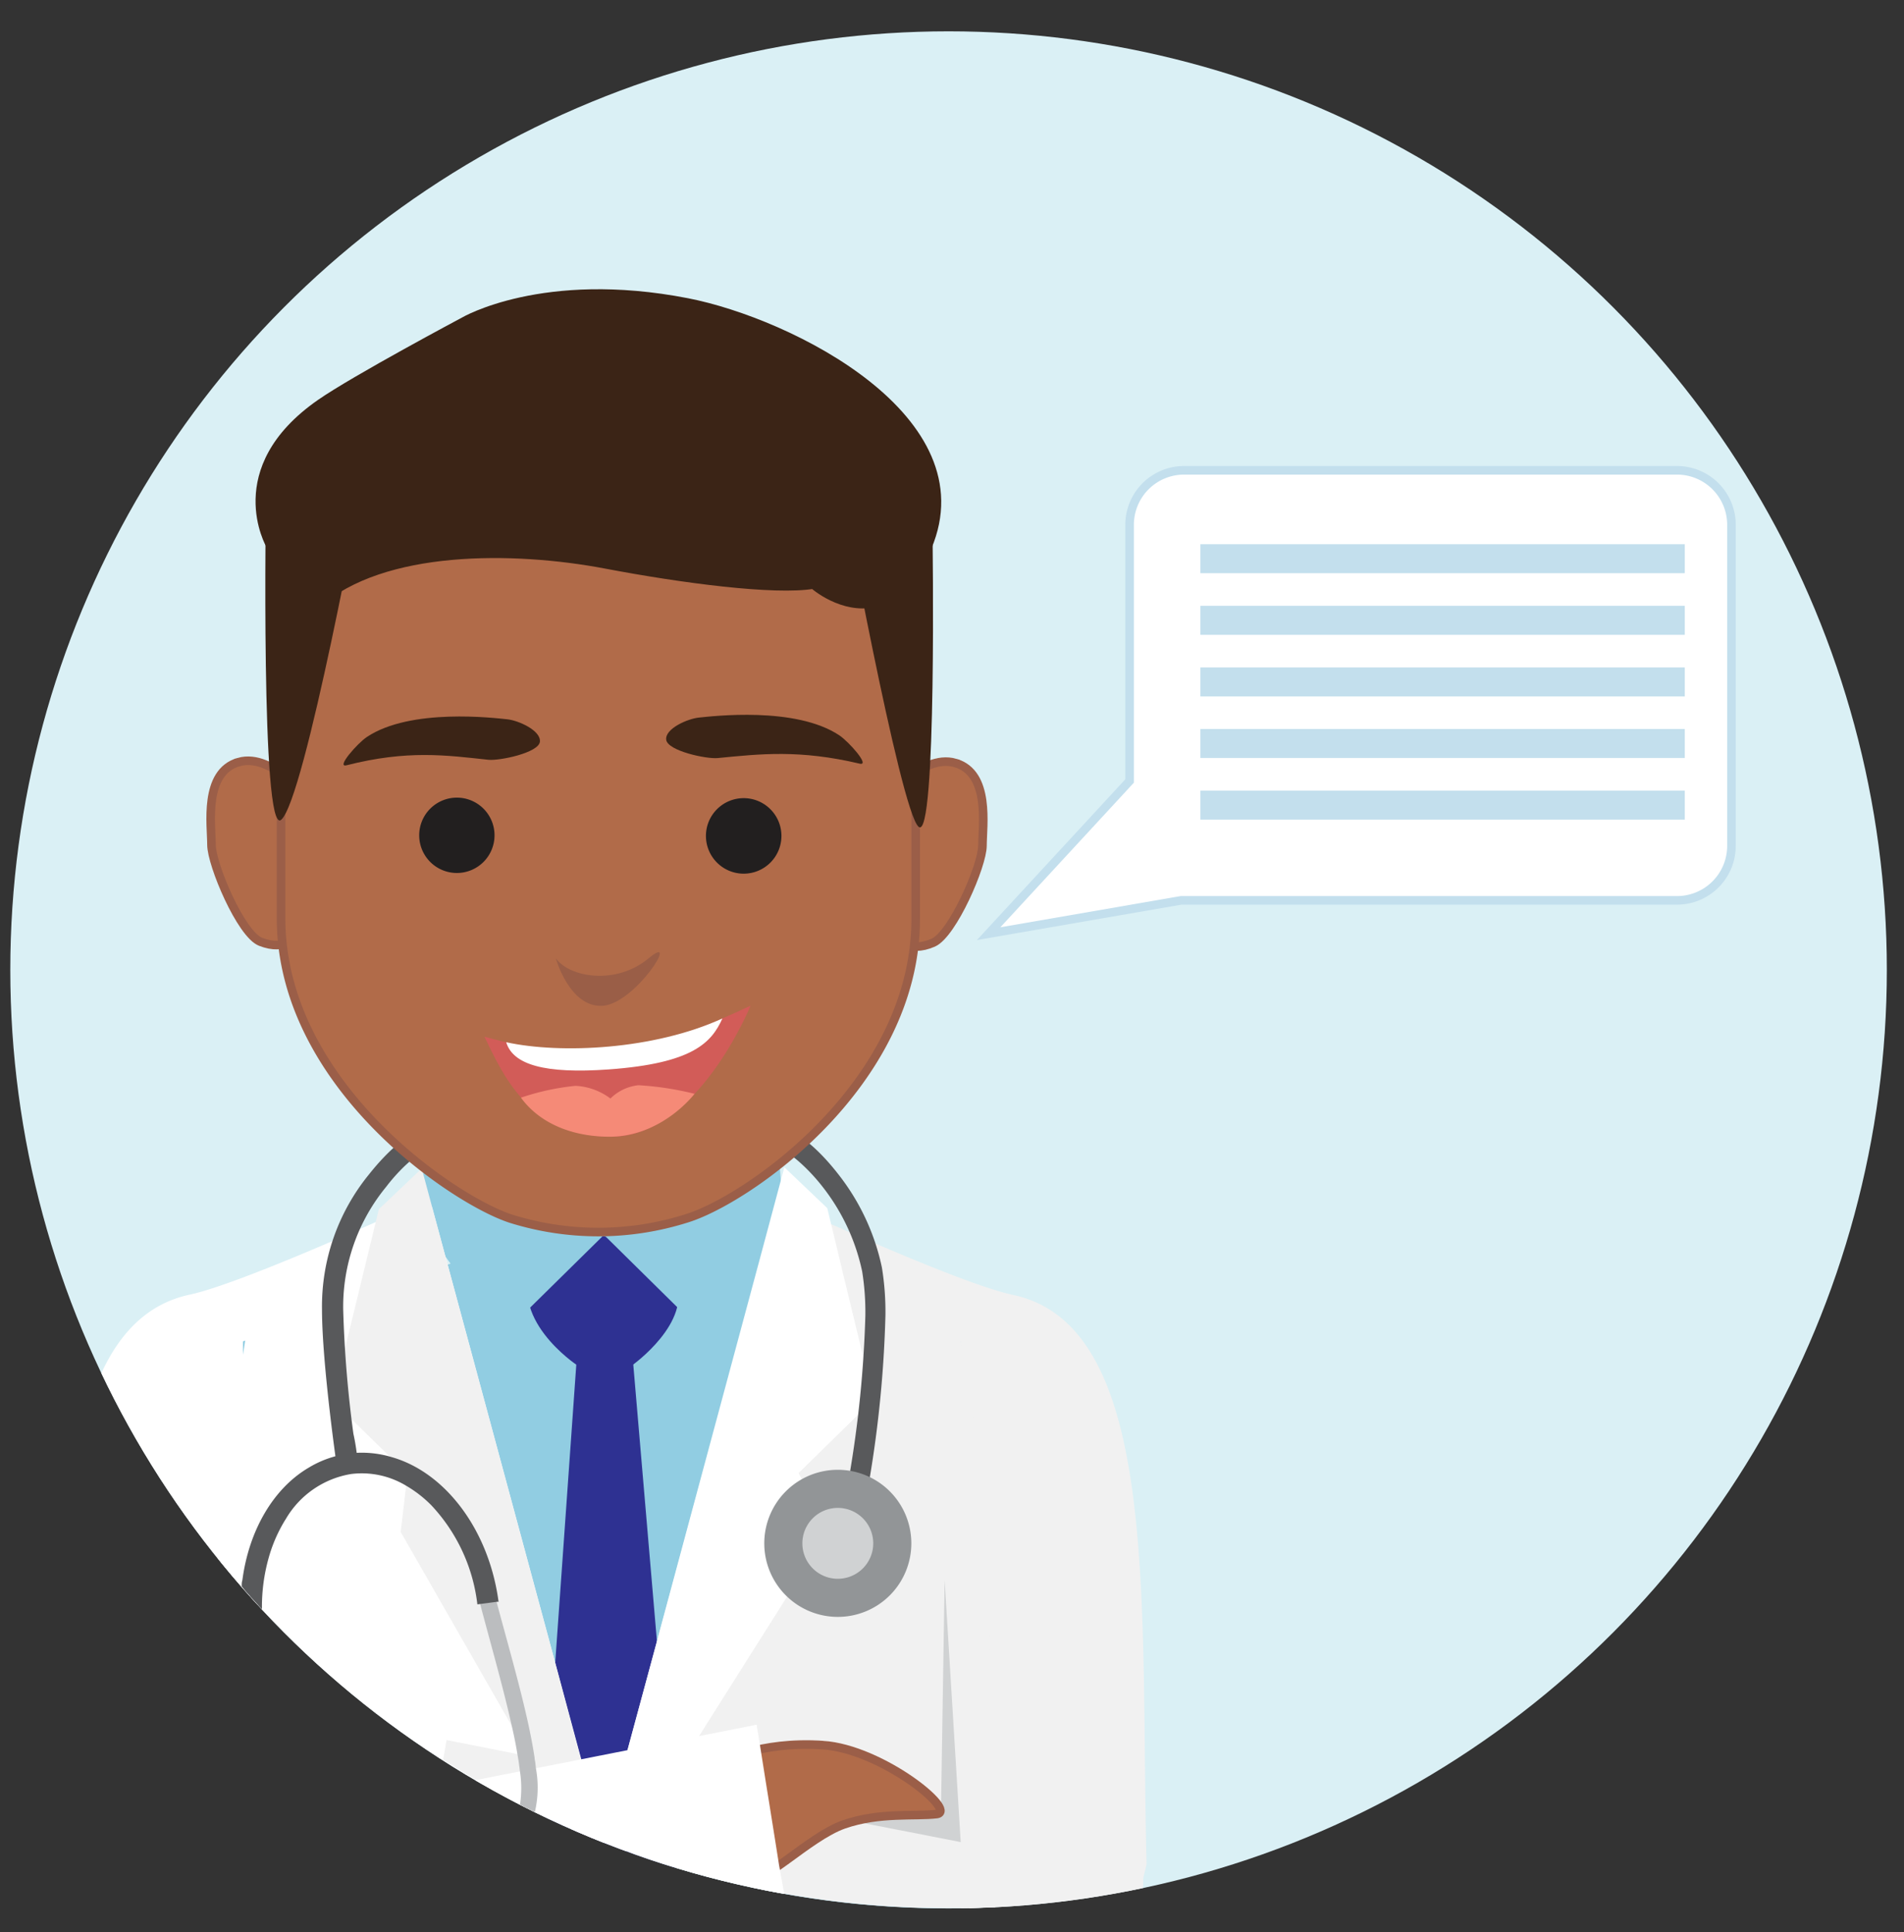<?xml version="1.0" encoding="UTF-8"?>
<svg viewBox="0 0 221.92 225.13" xmlns="http://www.w3.org/2000/svg">
<rect x="0" y="0" width="221.92" height="225.13" fill="#333333" stroke="none"/>
<defs>
<style>.a{fill:#daf0f5;}.b{fill:none;}.c{clip-path:url(#d);}.d{clip-path:url(#c);}.e,.f{fill:#fff;}.e{stroke:#c3dfed;}.e,.l{stroke-miterlimit:10;}.g{fill:#e6e6e7;}.h{fill:#f1f1f1;}.i{fill:#91cde2;}.j{fill:#2e3192;}.k{fill:#d0d2d3;}.l{fill:#b16b49;stroke:#9b5e48;}.m{fill:#bbbdbf;}.n{fill:#58595b;}.o{fill:#929597;}.p{fill:#3b2416;}.q{fill:#221f1f;}.r{fill:#d25c58;}.s{fill:#f58a77;}.t{fill:#9a5e47;}.u{fill:#c3dfed;}</style>
<clipPath id="d">
<circle class="a" cx="110.56" cy="113.01" r="109.36"/>
</clipPath>
<clipPath id="c">
<rect class="b" x="-16.67" y="15.65" width="234.18" height="211.24"/>
</clipPath>
</defs>
<circle class="a" cx="110.56" cy="113.01" r="109.36"/>
<g class="c">
<g class="d">
<path class="e" d="M201.81,61.13V98.58a6.35,6.35,0,0,1-6.33,6.33H137.66l-22.43,3.88L131.66,91V61.13A6.35,6.35,0,0,1,138,54.8h57.49A6.35,6.35,0,0,1,201.81,61.13Z"/>
<path class="f" d="M49.68,139.8,49,141.36l-.27.63-3.49,7.93-4.75,10.82-1.23,2.79-.7,1.58L36,171,33.31,177l-2,4.61L30,184.48s.05.82.06,2.59l-.85-.93a.75.75,0,0,1-.14-.17c-.3-.32-.58-.64-.86-1l-.08-.09c-1-1.1-1.9-2.21-2.81-3.35a109.08,109.08,0,0,1-13.53-21.48c2.24-4.87,5.51-8.17,10.33-9.2,3.36-.72,10.49-3.6,16.65-6.25l3.11-1.36,1.83-.81c2.17-1,4-1.76,5-2.23Z"/>
<path class="g" d="M29.25,186.14a.75.75,0,0,1-.14-.17l.11-1.86Z"/>
<path class="h" d="M133.64,217.24l-.39,1.6-.29,1.23a110,110,0,0,1-17,2.17c-1,0-2,.08-3,.1,0-1.84-.14-4.29-.39-7.53-.06-.9-.14-1.85-.23-2.87-.15-1.71-.29-3.33-.42-4.87-1.35-16.06-1.73-22.59-1.73-22.59l-.12-.28v0l-7.87-17.91-1.11-2.52-.81-1.83L93.49,146.4l-2.2-5-.09-.19-.61-1.4.6.27c1,.45,3.06,1.4,5.69,2.57l2.1.91c1,.44,2,.88,3.06,1.33,6,2.59,12.82,5.32,16.07,6C135.33,154.59,132.87,187.2,133.64,217.24Z"/>
<path class="i" d="M112,156.33l0,50.74v15.28c-.46,0-.92,0-1.39,0a108.94,108.94,0,0,1-19.15-1.68l-.58-.1c-1.08-.19-2.15-.4-3.22-.64q-4.47-.94-8.79-2.27-3-.88-5.86-2-1.32-.48-2.61-1h0a.31.31,0,0,1-.12,0h0c-1.2-.47-2.39-1-3.57-1.49s-2.16-1-3.22-1.47l-1.09-.54-1.73-.86q-2.66-1.38-5.24-2.89c-1.26-.73-2.51-1.5-3.74-2.29a109.37,109.37,0,0,1-21.09-17.61c-.15-.15-.3-.31-.43-.46l-.85-.93a.75.75,0,0,1-.14-.17c-.3-.32-.58-.64-.86-1V156.3l.32-.12,9-3.38,2.39-.9,1.65-.62,3.62-1.36,6.88-2.59.1,0,.27-.11,4.45-1.67,13.31-1.77.33,0,14.35-1.91,4.32,2.32.1,0,.68.37,3.47,1.86,4.94,2.66,2.27,1.21,2.46,1.32Z"/>
<path class="j" d="M73,215.73q-1.32-.48-2.61-1h0a.31.31,0,0,1-.12,0h0c-1.2-.47-2.39-1-3.57-1.49s-2.16-1-3.22-1.47l.26-3.69.17-2.28,0-.57.8-11.32v-.13L67.17,159l.06-.88h6.51l.07.86,2.75,32.16v.13l1,11.76.27,3.15.14,1.62V208l.43,5,.4,4.69Q75.85,216.8,73,215.73Z"/>
<path class="j" d="m70.39 144.05s-6.49 0.13-8.08 3c-3.5 6.44 4.92 12 4.92 12h6.5s7-5 5-9.85c-1.59-3.89-8.34-5.15-8.34-5.15z"/>
<polygon class="i" points="48.49 141.68 58.54 155.56 70.76 143.53 50.33 130.22"/>
<polygon class="i" points="70.03 143.53 82.24 155.57 91.38 142.61 90.46 130.23"/>
<path class="f" d="M70.34,214.73a.31.31,0,0,1-.12,0h0c-1.2-.47-2.39-1-3.57-1.49s-2.16-1-3.22-1.47l-1.09-.54-1.73-.86q-2.66-1.38-5.24-2.89c-1.26-.73-2.51-1.5-3.74-2.29a109.37,109.37,0,0,1-21.09-17.61c-.15-.15-.3-.31-.43-.46l-.85-.93a.75.75,0,0,1-.14-.17c-.3-.32-.58-.64-.86-1l-.08-.09c-1-1.1-1.9-2.21-2.81-3.35.08-4,.13-6.37.13-6.37l2.77-17.06.32-2,1-6.05,8.78-4,2.92-1.32,2.15-1,5.09-2.3.49-.22,1.34-.6,1.49,5.51.29,1.06,12.58,46.53,3,11.13.27,1,2.3,8.47v.05Z"/>
<path class="h" d="M70.28,214.47l.07.27h0a.31.31,0,0,1-.12,0h0c-1.2-.47-2.39-1-3.57-1.49l-3-5.16-1.15-2,0,0-.68-1.19-2.13-3.71-13-22.69.62-5.23.18-1.52-1.94-1.9-4.64-4.54h0l-1.68-1.64-.5-.49,1.43-5.87,1.43-5.89,1.8-7.4.34-1.41.42-1.72,5-4.75.14.54,2.69,10,.21.78L64.7,193.73l3,11.25.27,1,2.27,8.46Z"/>
<path class="h" d="M116,222.24c-1,0-2,.08-3,.1-.35,0-.7,0-1,0s-.92,0-1.39,0a108.94,108.94,0,0,1-19.15-1.68l-.58-.1c-1.08-.19-2.15-.4-3.22-.64q-4.47-.94-8.79-2.27-3-.88-5.86-2-1.32-.48-2.61-1h0a.31.31,0,0,1-.12,0l0-.18v0l2.07-7.62.79-2.94,3.43-12.63,12.18-44.95.59-2.16.92-3.4.94.43.08,0,5.91,2.67L99.55,145l2.9,1.31,8.58,3.88,4,25.07s.36,17.44.79,40.22C115.91,217.66,116,219.93,116,222.24Z"/>
<path class="f" d="M101.82,163.06l-.7.69L100,164.86l-6.92,6.78.38.71,2.07,3.94,1.1,2.09-2.39,3.77L91.76,186,81.49,202.27l-2.59,4.08L78,207.81l-.09.13-.16.25L73,215.73q-1.32-.48-2.61-1h0a.31.31,0,0,1-.12,0h0l.06-.21v0l2-7.61.79-2.92,3.45-12.77,12-44.57.66-2.46L91,137.58l.42-1.57,5,4.76.45,1.87.31,1.26,1.24,5.16,2.2,9.09Z"/>
<polygon class="k" points="77.57 206.16 78.12 212.95 111.64 217.31 111.48 211.3"/>
<polygon class="k" points="109.62 214.5 112 215.06 110.1 184.11"/>
<path class="h" d="M133.25,218.84c0,.38,0,.77-.05,1.18l-.24,0a110,110,0,0,1-17,2.17c-1,0-2,.08-3,.1-.35,0-.7,0-1,0s-.92,0-1.39,0a108.94,108.94,0,0,1-19.15-1.68l-.58-.1c-1.08-.19-2.15-.4-3.22-.64q-4.47-.94-8.79-2.27-3-.88-5.86-2-1.32-.48-2.61-1h0a.31.31,0,0,1-.12,0h0c-1.2-.47-2.39-1-3.57-1.49s-2.16-1-3.22-1.47l-1.09-.54-1.73-.86q-2.66-1.38-5.24-2.89c-1.26-.73-2.51-1.5-3.74-2.29l.4-2.31,8.35,1.65,1.45.29.54.1,1.53.31,1.43.28L68,206h0l4.32.85h0l5.36,1.06.18,0,.1,0,6.86,1.36,4.9,1,9.6,1.9h0l10.26,2,1.95.38.39.08h0l.63.13,3.26.64h0L133.23,214A47.93,47.93,0,0,1,133.25,218.84Z"/>
<path class="k" d="M90.83,220.59c-1.08-.19-2.15-.4-3.22-.64l3-.61Z"/>
<path class="l" d="m95.91 203.34c-7.47-0.5-11.82 2-11.82 2s2.06 11.76 3.27 13.24 6.83-4.55 11-6 8.26-0.9 10.84-1.21c2.43-0.37-6.46-7.58-13.29-8.03z"/>
<path class="f" d="M91.41,220.69l-.58-.1c-1.08-.19-2.15-.4-3.22-.64q-4.47-.94-8.79-2.27-3-.88-5.86-2-1.32-.48-2.61-1h0a.31.31,0,0,1-.12,0h0c-1.2-.47-2.39-1-3.57-1.49s-2.16-1-3.22-1.47l-1.09-.54-1.73-.86q-2.66-1.38-5.24-2.89l5.29-1.05,1.86-.36h0l1.32-.26,1.47-.29L67.7,205h0l5.38-1.06h0l4.43-.87,3.92-.77,6.76-1.34.46,2.85.66,4.16.38,2.35.68,4.26.43,2.73Z"/>
<path class="m" d="M62.33,211.18l-1.73-.86a12.73,12.73,0,0,0,0-3.94l-.09-.69c-.05-.39-.11-.79-.19-1.21-.17-1.07-.4-2.22-.68-3.42-1-4.49-2.49-9.66-3.67-14.14-.08-.28-.15-.55-.22-.82l1.85-.48.27,1c1.55,5.84,3.65,12.88,4.44,18.2,0,.2.06.38.08.57l.06.52s0,0,0,.06A12.49,12.49,0,0,1,62.33,211.18Z"/>
<path class="n" d="M58.11,186.64l-.19,0-1.9.25-.38.05a20.3,20.3,0,0,0-5.37-11.55,14.11,14.11,0,0,0-2.94-2.28,10,10,0,0,0-6.4-1.36A10.85,10.85,0,0,0,33.31,177c-.15.23-.29.47-.43.72a17.33,17.33,0,0,0-1.59,3.89,21,21,0,0,0-.76,5.65v.24c-.15-.15-.3-.31-.43-.46l-.85-.93a.75.75,0,0,1-.14-.17c-.3-.32-.58-.64-.86-1l-.08-.09c0-.24,0-.49.08-.73C29,178.41,31.8,173.46,36,171a12,12,0,0,1,3.14-1.33,10.37,10.37,0,0,1,1.47-.31c.33,0,.66-.06,1-.08a12.09,12.09,0,0,1,4,.49C51.92,171.54,57,178.3,58.11,186.64Z"/>
<path class="n" d="m43 136.85a24.33 24.33 0 0 0-5.47 15.71c0 6.43 1.77 18.64 1.79 18.7l2.38-0.7a24.2 24.2 0 0 0-0.51-3.5 135.5 135.5 0 0 1-1.19-14.5 22 22 0 0 1 5-14.26c2.08-2.73 4.54-4.61 6-4.93l-0.58-2.31c-2.52 0.64-5.05 2.81-7.42 5.79z"/>
<path class="n" d="M97.73,136.85c-2.33-3-4.86-5.15-7.26-5.79l-.58,2.31c1.41.32,3.87,2.2,6,4.93a24,24,0,0,1,4.6,9.85,30,30,0,0,1,.37,5.2A132.4,132.4,0,0,1,99,171.92l2.35.41h0a135.25,135.25,0,0,0,1.85-19,32.08,32.08,0,0,0-.41-5.64A26.34,26.34,0,0,0,97.73,136.85Z"/>
<path class="o" d="m97.65 171.26a8.57 8.57 0 1 0 8.57 8.57 8.57 8.57 0 0 0-8.57-8.57z"/>
<path class="k" d="m97.65 175.7a4.13 4.13 0 1 0 4.13 4.13 4.13 4.13 0 0 0-4.13-4.13z"/>
<path class="l" d="m27.8 88.8c-4.1 1.19-3.15 7.35-3.15 9.64s3.43 10.41 5.73 11.3c5.82 2.26 5.83-6.23 5.83-6.23v-9.89s-4.3-6.01-8.41-4.82z"/>
<path class="l" d="m111.35 88.9c-4.1-1.19-8.4 4.81-8.4 4.81v9.89s0 8.76 5.82 6.24c2.26-1 5.74-9 5.74-11.3s0.95-8.45-3.16-9.64z"/>
<path class="l" d="M80,45.48H59.57c-14.8,0-26.8,15.64-26.81,34.94V107c0,19.3,20.11,32.84,26.78,35a34.13,34.13,0,0,0,20.38,0c7-2.07,26.8-15.64,26.81-34.94V80.44C106.74,61.13,94.75,45.48,80,45.48Z"/>
<path class="p" d="M32.76,95.53c2.74-2.21,9.56-39.38,9.91-41.35L31,57.91S30.37,97.45,32.76,95.53Z"/>
<path class="p" d="m98 56.53s6.92 38 9.07 39.81 1.62-34 1.62-34z"/>
<path class="q" d="m53.25 92.94a4.39 4.39 0 1 0 4.39 4.4 4.39 4.39 0 0 0-4.39-4.4z"/>
<path class="q" d="m86.69 93a4.4 4.4 0 1 0 4.39 4.4 4.4 4.4 0 0 0-4.39-4.4z"/>
<path class="p" d="m97.84 85.69c-5.11-3.42-14.84-2.23-16.36-2.08-1.3 0.12-4 1.29-3.83 2.59s4.71 2.26 6 2.13c5-0.49 9.55-1 16.54 0.65 1.29 0.3-1.26-2.56-2.35-3.29z"/>
<path class="p" d="M59.11,83.81c-1.48-.15-11.25-1.35-16.36,2.07-1.09.73-3.63,3.61-2.36,3.29C47.52,87.36,52,88,56.93,88.53c1.31.13,5.89-.82,6-2.12S60.42,83.94,59.11,83.81Z"/>
<path class="r" d="m56.47 120.8c2.14 4.43 5.29 11.67 14.82 11.65 10 0 16.19-15.27 16.19-15.27-12.61 5.97-19.8 6.69-31.01 3.62z"/>
<path class="f" d="m59 121.44c0.79 2.62 4.48 3.7 11.93 3.17 9.86-0.71 12-3.14 13.27-5.94-7.96 3.64-18.81 4.16-25.2 2.77z"/>
<path class="s" d="m71.15 128a7.39 7.39 0 0 0-4.07-1.48 28.5 28.5 0 0 0-6.36 1.38c1.91 2.63 5.4 4.53 10.29 4.55 6.18 0 9.94-5 9.94-5a35.4 35.4 0 0 0-6.54-1 5.44 5.44 0 0 0-3.26 1.55z"/>
<path class="t" d="m75.6 111.66c-3.82 3.18-9.23 2.22-10.82 0 0 0 1.59 5.72 5.41 5.54s9.23-8.73 5.41-5.54z"/>
<path class="p" d="m80.19 34.75c-16.94-3.3-26.34 2.25-26.34 2.25s-12.74 6.78-16.79 9.6c-11.39 7.92-6 17.15-6 17.15s4.19 8.8 6.19 7c7.47-6.66 22.57-6.53 33.27-4.5 8.83 1.68 19.75 3.13 24.38 2.35-4-3.37 7.55 9.85 13.66-4.69 6.5-15.42-16.26-26.8-28.37-29.16z"/>
<rect class="u" x="139.91" y="63.41" width="56.46" height="3.38"/>
<rect class="u" x="139.91" y="70.59" width="56.46" height="3.38"/>
<rect class="u" x="139.91" y="77.77" width="56.46" height="3.38"/>
<rect class="u" x="139.91" y="84.94" width="56.46" height="3.38"/>
<rect class="u" x="139.91" y="92.12" width="56.46" height="3.38"/>
</g>
</g>
</svg>
